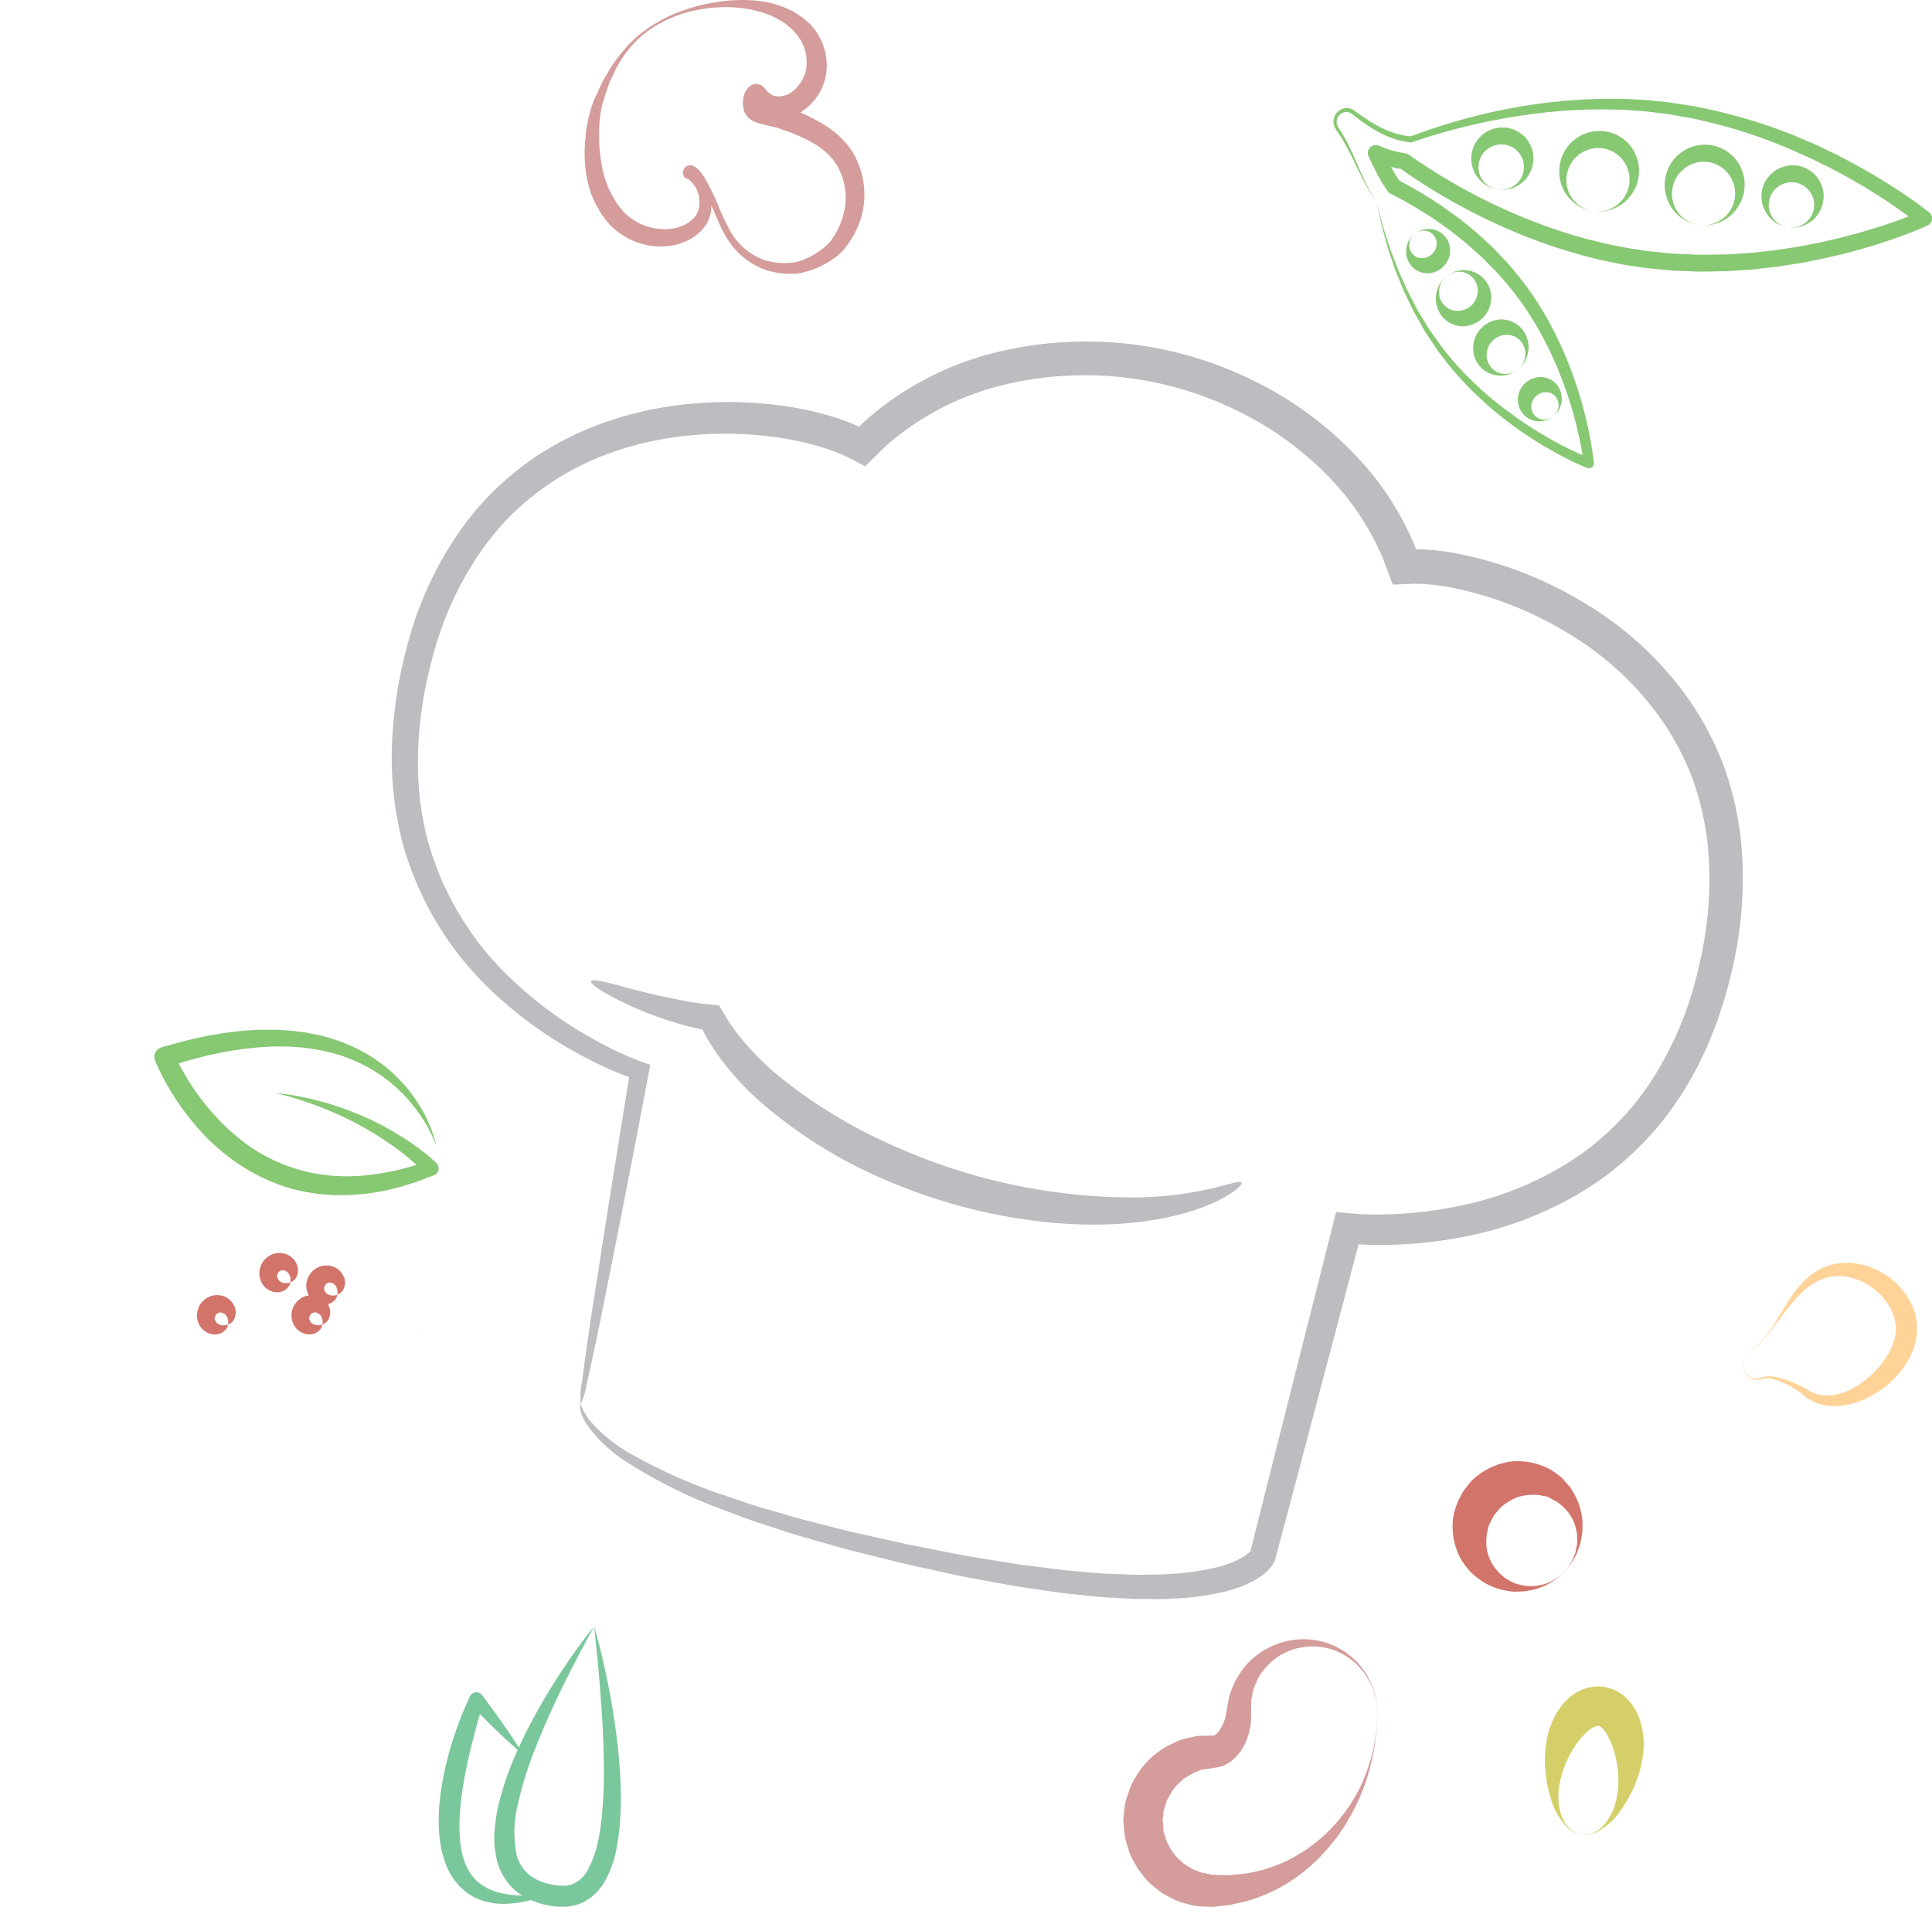 <svg xmlns="http://www.w3.org/2000/svg" width="252.318" height="249.079" viewBox="0 0 252.318 249.079">
  <g id="ricette-pro-dx" transform="translate(1023.914 2551.304)">
    <path id="Path_602" data-name="Path 602" d="M-849.787-2347.007l-.461-.127a3.015,3.015,0,0,1-1.114-.733,4.617,4.617,0,0,1-1.042-1.768,7.4,7.4,0,0,1-.359-2.616,10.4,10.4,0,0,1,.559-3,12.754,12.754,0,0,1,1.4-3,10.044,10.044,0,0,1,1.959-2.346,3.711,3.711,0,0,1,.919-.574.47.47,0,0,0,.161-.046.207.207,0,0,0,.111-.021.16.16,0,0,1-.156,0l.493.042-.223-.026v0h0l0,0,.011,0a.075.075,0,0,0,.027-.008.069.069,0,0,0,.067.02c.052.04.133.076.241.148a3.823,3.823,0,0,1,.7.838,10.054,10.054,0,0,1,1.142,2.852c.133.536.237,1.087.312,1.6.039.27.044.6.069.89.025.218.017.53.027.79a10.6,10.6,0,0,1-.408,3.053,7.341,7.341,0,0,1-1.153,2.371,4.56,4.56,0,0,1-1.535,1.347,3.009,3.009,0,0,1-1.284.342l-.476-.025m0,0s.166.014.475.044a3.579,3.579,0,0,0,1.322-.281,8.742,8.742,0,0,0,3.625-3.322,17.033,17.033,0,0,0,1.641-3.051c.112-.3.229-.561.339-.926.092-.292.194-.552.281-.881a14.475,14.475,0,0,0,.4-2.084,10.2,10.2,0,0,0-.466-4.648,7.127,7.127,0,0,0-1.465-2.46c-.2-.194-.394-.386-.6-.572-.238-.174-.485-.338-.734-.5-.274-.14-.557-.271-.843-.39l-.456-.132-.231-.058-.116-.029-.058-.013-.029-.006c-.109-.016.2.021-.255-.034l-.5-.03a7.949,7.949,0,0,0-1.147.1c-.286.071-.571.15-.851.239-.257.1-.505.227-.75.349a7.071,7.071,0,0,0-2.156,1.871,10.106,10.106,0,0,0-1.884,4.267,14.767,14.767,0,0,0-.224,4,16.654,16.654,0,0,0,.621,3.446,8.891,8.891,0,0,0,2.423,4.306,3.582,3.582,0,0,0,1.169.684Z" transform="translate(32.381 35.349)" fill="#d5cf69"/>
    <path id="Path_603" data-name="Path 603" d="M-1023.914-2509.022l0,.006c.016-.019.01-.017,0-.006" transform="translate(0 8.081)" fill="#d17469"/>
    <path id="Path_604" data-name="Path 604" d="M-810.067-2404.479a7,7,0,0,1-.033.924,8.476,8.476,0,0,1-1.072,3.34,11.494,11.494,0,0,1-2.03,2.655,12.746,12.746,0,0,1-2.615,1.976,11.019,11.019,0,0,1-3.04,1.228,7.915,7.915,0,0,1-3.311.125,5.8,5.8,0,0,1-2.909-1.463,15.642,15.642,0,0,0-2.343-1.42,7.669,7.669,0,0,0-1.288-.487,4.009,4.009,0,0,0-.668-.127,2.523,2.523,0,0,0-.665.006l-.69.17c-.123.012-.247.016-.369.021-.121-.015-.243-.034-.362-.059a1.771,1.771,0,0,1-.637-.342,1.825,1.825,0,0,1-.45-.552,2.062,2.062,0,0,1-.237-.666,2.112,2.112,0,0,1-.012-.7c.019-.116.061-.228.089-.339l.157-.316c.074-.092.143-.187.219-.275l.266-.229-.262.233c-.075.089-.143.185-.214.277l-.151.314c-.027.113-.067.224-.083.339a2.049,2.049,0,0,0,.021.693,1.94,1.94,0,0,0,.258.642,1.806,1.806,0,0,0,.455.514,1.665,1.665,0,0,0,.61.293c.112.015.225.025.336.032l.334-.043.662-.215a3.054,3.054,0,0,1,.74-.067,4.305,4.305,0,0,1,.725.067,10.206,10.206,0,0,1,1.4.368,16.244,16.244,0,0,1,2.641,1.178l.038.029a4.609,4.609,0,0,0,2.542.846,6.372,6.372,0,0,0,2.637-.51,10.313,10.313,0,0,0,2.373-1.358,13.4,13.4,0,0,0,1.98-1.879,10.752,10.752,0,0,0,1.464-2.2,6.644,6.644,0,0,0,.7-2.352c.031-.2,0-.384.02-.575l-.023-.281-.011-.141v-.006l-.019-.092c-.05-.235-.093-.516-.15-.712a5.225,5.225,0,0,1-.163-.5,7.343,7.343,0,0,0-1.3-2.135,8.186,8.186,0,0,0-4.43-2.687,6.154,6.154,0,0,0-2.626-.025c-.236.064-.507.114-.714.193l-.6.24a8,8,0,0,0-1.205.718,12.043,12.043,0,0,0-2.12,2c-.658.745-1.253,1.549-1.852,2.351s-1.188,1.618-1.837,2.384a12.8,12.8,0,0,1-2.168,2.074,15.923,15.923,0,0,0,3.8-4.6c.523-.854,1.046-1.71,1.6-2.557a14.092,14.092,0,0,1,1.949-2.4,8.945,8.945,0,0,1,1.241-1.02l.744-.43c.248-.133.468-.206.7-.312a7.793,7.793,0,0,1,3.332-.488,9.689,9.689,0,0,1,6.057,2.8,9.079,9.079,0,0,1,1.971,2.88c.113.3.218.612.314.921.08.285.112.5.17.755l.019.092.011.047.021.132.024.235Z" transform="translate(36.527 26.469)" fill="#ffd398"/>
    <path id="Path_605" data-name="Path 605" d="M-775.435-2523.9l-.008,0c-1.434.64-2.831,1.174-4.269,1.681-.714.257-1.437.481-2.155.724l-2.175.656-2.193.585c-.731.19-1.471.348-2.207.523s-1.479.312-2.221.46-1.483.3-2.232.4l-2.242.345-2.255.255c-.75.1-1.505.143-2.261.192s-1.509.115-2.266.137c-1.513.008-3.027.1-4.539,0l-2.27-.086-3.395-.329c-.431-.038-.753-.107-1.135-.159-.737-.118-1.465-.21-2.212-.356l-2.246-.458c-.742-.168-1.47-.362-2.206-.542s-1.457-.407-2.183-.613-1.447-.436-2.162-.683-1.434-.477-2.138-.752-1.42-.517-2.112-.817a77.335,77.335,0,0,1-8.175-3.888q-1.987-1.085-3.909-2.287c-1.214-.761-2.41-1.551-3.578-2.39l-.767-.139-.523-.137.546.992.513.8c.778.411,1.558.819,2.311,1.275.849.474,1.663,1.01,2.481,1.535s1.6,1.117,2.4,1.672,1.531,1.208,2.3,1.81,1.457,1.3,2.187,1.95a13.428,13.428,0,0,1,1.043,1.028l1.011,1.066a29.057,29.057,0,0,1,1.906,2.239c.312.394.606.74.934,1.168l.822,1.186c.561.762,1.059,1.652,1.581,2.487.5.855.955,1.716,1.4,2.59.42.887.862,1.762,1.228,2.671.4.9.736,1.815,1.079,2.733.319.926.65,1.848.916,2.791.288.937.535,1.884.772,2.835s.436,1.911.61,2.877.325,1.926.431,2.936v.014a.664.664,0,0,1-.045.317.649.649,0,0,1-.846.362c-.922-.378-1.781-.782-2.643-1.224s-1.7-.9-2.535-1.382-1.65-.989-2.449-1.525c-.812-.517-1.587-1.09-2.368-1.649-.762-.588-1.53-1.17-2.256-1.8-.747-.608-1.444-1.275-2.151-1.928s-1.365-1.362-2.026-2.063c-.625-.736-1.3-1.425-1.875-2.2l-.89-1.141c-.307-.409-.544-.8-.82-1.2-.521-.805-1.1-1.562-1.547-2.43l-.712-1.265a14.428,14.428,0,0,1-.678-1.282c-.4-.877-.85-1.731-1.219-2.623-.35-.9-.742-1.78-1.058-2.691-.293-.919-.643-1.817-.89-2.751-.264-.927-.535-1.851-.742-2.793-.237-.934-.411-1.882-.6-2.827.225.936.436,1.875.71,2.8.243.93.55,1.84.849,2.752.281.918.665,1.8.992,2.7s.755,1.758,1.129,2.638c.389.872.858,1.7,1.282,2.558a14.019,14.019,0,0,0,.7,1.239l.732,1.218c.456.826,1.067,1.578,1.608,2.364.279.379.554.8.835,1.146l.906,1.093c.582.746,1.269,1.4,1.9,2.1.668.666,1.345,1.327,2.044,1.959s1.413,1.25,2.163,1.822c.728.6,1.5,1.142,2.257,1.7.775.534,1.542,1.082,2.347,1.571.79.51,1.6.982,2.422,1.446s1.652.9,2.5,1.3c.492.241.993.468,1.5.686-.088-.556-.186-1.114-.3-1.664-.187-.935-.406-1.863-.644-2.786s-.5-1.838-.8-2.743c-.275-.911-.615-1.8-.939-2.694-.349-.884-.693-1.769-1.095-2.629-.368-.874-.812-1.71-1.233-2.559-.445-.831-.908-1.662-1.391-2.462-.513-.785-.964-1.576-1.556-2.352l-.843-1.168-.885-1.062a27.264,27.264,0,0,0-1.861-2.108l-.986-1a13.006,13.006,0,0,0-1.009-.978c-.709-.613-1.383-1.269-2.118-1.852s-1.46-1.178-2.226-1.719-1.521-1.1-2.323-1.588-1.582-1.008-2.4-1.458c-.808-.477-1.644-.9-2.474-1.328l-.047-.025a.864.864,0,0,1-.322-.292l-.724-1.108-.641-1.137-.578-1.15-.538-1.146a1.06,1.06,0,0,1-.025-.836,1.028,1.028,0,0,1,1.334-.583l.046.02.837.338.854.279.868.217.88.154.035.006a1.041,1.041,0,0,1,.422.176c1.2.844,2.43,1.648,3.677,2.428s2.522,1.514,3.813,2.214a75.315,75.315,0,0,0,7.964,3.757c.674.289,1.369.526,2.055.787s1.379.493,2.075.722,1.391.461,2.1.655,1.4.427,2.115.587,1.421.357,2.131.516l2.127.428c.715.137,1.466.232,2.2.354.355.049.762.132,1.073.155l1.091.109,2.181.219,2.192.089c1.461.1,2.928.013,4.393.011.733-.02,1.464-.085,2.2-.127s1.465-.086,2.194-.179l2.19-.241,2.18-.328c.729-.1,1.451-.245,2.174-.384s1.447-.266,2.163-.442,1.438-.318,2.152-.5l2.137-.564,2.121-.622c.7-.229,1.407-.441,2.1-.684.825-.281,1.65-.587,2.463-.9-.686-.511-1.385-1.014-2.094-1.5-.6-.417-1.216-.8-1.825-1.208l-1.862-1.152c-1.258-.74-2.525-1.465-3.821-2.138-.64-.354-1.3-.669-1.954-.988s-1.305-.654-1.977-.937l-2-.892a66.606,66.606,0,0,0-10.354-3.451l-2.114-.494c-.712-.152-1.451-.257-2.175-.387l-1.091-.187-.523-.089-.543-.063-2.173-.249-2.183-.152c-.728-.051-1.459-.05-2.189-.077s-1.461-.009-2.192,0l-1.1.013-1.1.053c-.731.035-1.463.067-2.193.139s-1.46.109-2.188.206a79.96,79.96,0,0,0-8.686,1.463c-1.438.311-2.862.682-4.282,1.077s-2.827.837-4.219,1.323l-.037.013a.247.247,0,0,1-.123.009,10.868,10.868,0,0,1-1.5-.268c-.242-.068-.488-.123-.728-.2l-.7-.268a14.157,14.157,0,0,1-1.35-.645c-.43-.248-.864-.491-1.27-.772-.419-.263-.813-.56-1.214-.847l-.585-.443a6.4,6.4,0,0,0-.558-.4,1.106,1.106,0,0,0-1.139.049,1.359,1.359,0,0,0-.64,1.031,1.265,1.265,0,0,0,.1.6c.057.1.126.231.174.3l.2.314a14.411,14.411,0,0,1,.753,1.281q.357.65.659,1.326c.213.446.41.9.606,1.349l.591,1.349c.192.453.41.892.613,1.338s.449.87.672,1.308c.243.424.512.833.767,1.253l.1.115-.1-.111h0c-.271-.408-.556-.808-.817-1.225-.241-.428-.5-.846-.727-1.282s-.459-.872-.667-1.316l-.644-1.326c-.212-.442-.426-.883-.655-1.316s-.453-.865-.7-1.284a13.829,13.829,0,0,0-.774-1.231l-.2-.3c-.089-.131-.133-.218-.2-.327a1.7,1.7,0,0,1-.175-.84,1.828,1.828,0,0,1,.821-1.416,1.61,1.61,0,0,1,1.638-.114,6.118,6.118,0,0,1,.641.43l.594.424c.4.268.793.546,1.207.79.4.261.828.482,1.248.708a13.7,13.7,0,0,0,1.3.574l.667.231c.225.068.456.111.682.169a8.757,8.757,0,0,0,1.305.2c1.366-.52,2.748-.992,4.142-1.435,1.423-.44,2.855-.86,4.3-1.22a73.94,73.94,0,0,1,8.784-1.667c.737-.111,1.482-.17,2.223-.25s1.484-.132,2.23-.181l1.116-.075,1.118-.034c.747-.021,1.493-.057,2.239-.039s1.494,0,2.239.037l2.238.117,2.232.213.557.053.571.086,1.095.168c.73.118,1.457.206,2.192.348l2.207.471a68.313,68.313,0,0,1,10.692,3.344l2.062.88c.692.285,1.359.623,2.035.941s1.353.638,2.011.994c1.333.676,2.637,1.407,3.935,2.153l1.92,1.163c.629.409,1.266.8,1.887,1.222,1.252.837,2.459,1.692,3.676,2.659a1.018,1.018,0,0,1,.3.393A1.03,1.03,0,0,1-775.435-2523.9Zm-21.39-2.374a5.527,5.527,0,0,0,.388.793c.169.22.326.43.487.611.186.162.35.323.516.456l.5.318c.16.085.322.136.459.2a2.879,2.879,0,0,0,.665.189l.239.053-.238-.06c-.076-.021-.173-.044-.285-.073a1.111,1.111,0,0,1-.367-.146c-.13-.073-.281-.138-.429-.236l-.436-.373c-.141-.148-.26-.334-.4-.511a6.547,6.547,0,0,1-.3-.639,4.1,4.1,0,0,1-.126-.731,3.133,3.133,0,0,1,.068-.771,2.91,2.91,0,0,1,.685-1.375,3.481,3.481,0,0,1,1.216-.824,3.4,3.4,0,0,1,.635-.14.7.7,0,0,0,.13-.028c.026-.021.155,0,.226,0l.255.01.127.006h.039a3.484,3.484,0,0,1,1.28.5,3.418,3.418,0,0,1,.962,1.108c.059.107.083.2.136.31l.075.162a1.347,1.347,0,0,1,.037.225c.02.157.039.313.06.466l0,.029v.014l0,.007,0-.032v.03l0,.1-.011.194a3,3,0,0,1-.454,1.442,6.458,6.458,0,0,1-.454.541c-.177.136-.343.286-.517.392-.184.088-.356.176-.521.249-.167.055-.33.08-.474.117a1.135,1.135,0,0,1-.394.048c-.116,0-.214,0-.294,0l-.244,0,.244.01a2.84,2.84,0,0,0,.691-.013c.148-.022.317-.032.5-.073l.568-.18c.194-.085.394-.2.617-.307.2-.135.409-.3.631-.467a4.307,4.307,0,0,0,1.045-1.518l.093-.243.048-.125.023-.062c0-.027,0,.051.008-.064v-.007l0-.014,0-.029c.031-.151.061-.3.091-.46a1.446,1.446,0,0,0,.039-.244l0-.308a4.134,4.134,0,0,0-.044-.634,4.279,4.279,0,0,0-1.122-2.213,4.358,4.358,0,0,0-2.349-1.165l-.144-.009-.031,0h-.064l-.383,0a1.473,1.473,0,0,0-.284.01c-.125.015-.249.039-.373.062a4.122,4.122,0,0,0-1.3.465,4.3,4.3,0,0,0-1.668,1.851,4.138,4.138,0,0,0-.322,2.18A4.243,4.243,0,0,0-796.825-2526.275Zm-12.148-.173a5.246,5.246,0,0,0,2.55,2.15,4.609,4.609,0,0,0,.886.259l.323.055-.322-.062a2.479,2.479,0,0,1-.379-.1,2.694,2.694,0,0,1-.494-.188,3.943,3.943,0,0,1-1.165-.806,4.048,4.048,0,0,1-.97-1.523,4.548,4.548,0,0,1-.225-.989,4.157,4.157,0,0,1,.031-1.035,4.182,4.182,0,0,1,.868-1.989,4.286,4.286,0,0,1,1.7-1.267,4.662,4.662,0,0,1,1.011-.267c.175-.011.354-.037.49-.031a1.451,1.451,0,0,1,.267.007l.169.015.086.007.042,0h0a4.5,4.5,0,0,1,.992.261,4.672,4.672,0,0,1,.909.516,4.188,4.188,0,0,1,1.314,1.662,4.389,4.389,0,0,1,.3,1.023,3.338,3.338,0,0,1,.047.58,5.112,5.112,0,0,1-.023.521,4.161,4.161,0,0,1-.727,1.927,4.065,4.065,0,0,1-1.338,1.224,4.017,4.017,0,0,1-1.338.48,2.661,2.661,0,0,1-.526.055,2.463,2.463,0,0,1-.392,0l-.326-.021.325.03a4.606,4.606,0,0,0,.924-.024,5.258,5.258,0,0,0,3.025-1.426,5.552,5.552,0,0,0,1.312-2.009,5.829,5.829,0,0,0,.193-.667,4.484,4.484,0,0,0,.107-.652,5.131,5.131,0,0,0-.062-1.491,5.786,5.786,0,0,0-.509-1.469,5.451,5.451,0,0,0-.961-1.3,5.446,5.446,0,0,0-1.354-.957,5.659,5.659,0,0,0-1.607-.485l-.4-.03a3.814,3.814,0,0,0-.415,0,4.789,4.789,0,0,0-.868.09,5.414,5.414,0,0,0-1.56.576,5.5,5.5,0,0,0-1.273,1.005,5.792,5.792,0,0,0-.876,1.29,5.352,5.352,0,0,0-.507,2.757A5.447,5.447,0,0,0-808.973-2526.448Zm-13.789-1.791a5.241,5.241,0,0,0,2.55,2.149,4.811,4.811,0,0,0,.887.26l.322.053-.32-.062a2.572,2.572,0,0,1-.379-.1,2.9,2.9,0,0,1-.5-.188,4.021,4.021,0,0,1-1.165-.808,4.024,4.024,0,0,1-.968-1.524,4.506,4.506,0,0,1-.225-.989,4.09,4.09,0,0,1,.03-1.034,4.185,4.185,0,0,1,.868-1.989,4.284,4.284,0,0,1,1.7-1.268,4.668,4.668,0,0,1,1.011-.268,4.446,4.446,0,0,1,1.051,0l.006,0,.015,0,.032.006.065.011.128.021a1.432,1.432,0,0,1,.254.059c.17.04.33.106.5.161a4.66,4.66,0,0,1,.908.516,4.173,4.173,0,0,1,1.314,1.66,4.4,4.4,0,0,1,.3,1.023,3.233,3.233,0,0,1,.045.581,4.812,4.812,0,0,1-.023.52,4.184,4.184,0,0,1-.725,1.928,4.09,4.09,0,0,1-1.338,1.223,4.034,4.034,0,0,1-1.338.481,2.918,2.918,0,0,1-.528.055,2.647,2.647,0,0,1-.392,0l-.326-.021.326.03a4.606,4.606,0,0,0,.924-.024,5.283,5.283,0,0,0,3.024-1.427,5.56,5.56,0,0,0,1.312-2.01,5.557,5.557,0,0,0,.193-.667,4.185,4.185,0,0,0,.107-.653,5.089,5.089,0,0,0-.063-1.491,5.686,5.686,0,0,0-.507-1.469,5.466,5.466,0,0,0-.962-1.3,5.406,5.406,0,0,0-1.354-.955,4.884,4.884,0,0,0-.785-.3,3.245,3.245,0,0,0-.407-.1l-.206-.04-.1-.02-.052-.009-.025,0-.013,0-.069-.008a5.832,5.832,0,0,0-1.622.062,5.415,5.415,0,0,0-1.56.576,5.49,5.49,0,0,0-1.272,1.005,5.8,5.8,0,0,0-.877,1.292,5.343,5.343,0,0,0-.506,2.755A5.447,5.447,0,0,0-822.762-2528.238Zm-12.206-3.91a4.134,4.134,0,0,1,.319-2.179,4.319,4.319,0,0,1,1.668-1.851,4.069,4.069,0,0,1,1.3-.463c.124-.024.249-.048.373-.062a1.443,1.443,0,0,1,.285-.01l.255,0h.224l.142.011a4.361,4.361,0,0,1,2.35,1.163,4.284,4.284,0,0,1,1.122,2.213,4.5,4.5,0,0,1,.044.634l0,.308a1.576,1.576,0,0,1-.039.244c-.031.155-.061.308-.091.461l-.006.029v.013l0,.008c-.01.112,0,.036-.007.062l-.024.063-.046.125-.094.243a4.285,4.285,0,0,1-1.045,1.518c-.223.168-.428.331-.63.466-.223.108-.423.223-.618.307l-.567.18c-.179.041-.348.05-.5.074a2.85,2.85,0,0,1-.691.012l-.245-.01s.086,0,.245,0l.294,0a1.125,1.125,0,0,0,.393-.048c.145-.036.307-.061.475-.117.164-.072.337-.161.519-.249a6.366,6.366,0,0,0,.517-.391,6.445,6.445,0,0,0,.456-.541,3,3,0,0,0,.453-1.441l.01-.2,0-.1,0-.048c0,.022,0-.059,0,.048v-.007l0-.014,0-.029c-.019-.154-.039-.309-.058-.464a1.341,1.341,0,0,0-.037-.227l-.075-.161c-.054-.107-.076-.2-.136-.311a3.421,3.421,0,0,0-.961-1.107,3.493,3.493,0,0,0-1.282-.5l-.039,0-.128,0-.255-.011c-.071,0-.2-.02-.225,0a.768.768,0,0,1-.13.027,3.365,3.365,0,0,0-.634.139,3.5,3.5,0,0,0-1.216.823,2.946,2.946,0,0,0-.685,1.377,3.132,3.132,0,0,0-.068.771,3.964,3.964,0,0,0,.125.73,6.183,6.183,0,0,0,.3.638c.136.178.254.363.394.512l.437.373c.148.1.3.162.429.234a1.1,1.1,0,0,0,.367.146l.285.073.237.059s-.082-.019-.238-.052a2.848,2.848,0,0,1-.666-.189c-.137-.06-.3-.112-.457-.2s-.323-.2-.5-.318c-.166-.134-.33-.293-.517-.455-.158-.183-.317-.392-.486-.612a5.452,5.452,0,0,1-.387-.795A4.128,4.128,0,0,1-834.968-2532.148Zm4.369-2.321h0C-830.57-2534.467-830.588-2534.468-830.6-2534.469Zm-12.68,15.085.033.088.017.044c.018.021-.034-.04.039.049l0,0,0,.009.01.017c.05.089.1.181.15.272a.986.986,0,0,0,.087.143l.151.167a2.869,2.869,0,0,0,.338.323,2.929,2.929,0,0,0,1.693.6,3.127,3.127,0,0,0,1.841-.621l.1-.088.016-.016.03-.029.06-.06.12-.121a1.427,1.427,0,0,0,.136-.146c.061-.077.116-.158.172-.239a2.954,2.954,0,0,0,.438-.948,3.031,3.031,0,0,0-.133-1.822,2.807,2.807,0,0,0-.99-1.21,3.377,3.377,0,0,0-.6-.315,3.707,3.707,0,0,0-.586-.16c-.189-.013-.367-.023-.529-.024-.167.02-.319.032-.458.053-.141.037-.267.079-.383.106s-.213.094-.305.133a2.093,2.093,0,0,0-.4.233l-.135.089.139-.083a1.514,1.514,0,0,1,.407-.2c.094-.025.2-.064.31-.086s.244-.012.374-.019a3.284,3.284,0,0,1,.412.072,3.168,3.168,0,0,1,.412.182,2.141,2.141,0,0,1,.354.3,2.347,2.347,0,0,1,.264.4,1.654,1.654,0,0,1,.172.908,2.229,2.229,0,0,1-.261.776c-.083.1-.148.225-.191.243a.09.09,0,0,0-.024.042c.012.007-.069.068-.1.1l-.125.114-.054.049a2.748,2.748,0,0,1-.623.329,2.126,2.126,0,0,1-.809.055l-.179-.028-.1-.013a.709.709,0,0,1-.129-.076l-.259-.169-.017-.011-.008,0,0,0,.034.041-.022-.019-.044-.04-.089-.078a1.712,1.712,0,0,1-.511-.8,3.2,3.2,0,0,1-.064-.453,3.337,3.337,0,0,1,.039-.423c.04-.126.075-.251.115-.363s.113-.194.162-.281a1.543,1.543,0,0,1,.3-.348l.116-.116s-.043.038-.12.11a2.106,2.106,0,0,0-.323.329c-.061.08-.138.163-.206.266s-.127.222-.2.349-.107.279-.17.436c-.04.161-.074.335-.112.525a3.046,3.046,0,0,0,.142,1.277Zm5.086,2.052.186-.112a2.092,2.092,0,0,1,.541-.275c.126-.036.261-.09.413-.123s.324-.025.5-.039a5.24,5.24,0,0,1,.557.074,5.173,5.173,0,0,1,.568.217,3.343,3.343,0,0,1,.511.379,2.781,2.781,0,0,1,.407.524,2.452,2.452,0,0,1,.365,1.26,3.1,3.1,0,0,1-.281,1.209,2.979,2.979,0,0,1-.3.442.463.463,0,0,0-.055.087c0,.025-.1.1-.138.141l-.167.154-.083.076-.015.013a3.2,3.2,0,0,1-1.032.486,2.917,2.917,0,0,1-1.225-.037c-.1-.024-.169-.061-.266-.086l-.142-.043a1.237,1.237,0,0,1-.164-.112c-.109-.083-.219-.164-.328-.243l-.02-.016-.01-.007-.006,0c.071.084.018.021.032.039l-.027-.03-.056-.06-.114-.12a2.485,2.485,0,0,1-.621-1.145,5.3,5.3,0,0,1-.057-.616,5.343,5.343,0,0,1,.075-.565c.06-.169.11-.333.168-.481s.156-.259.223-.373a2.151,2.151,0,0,1,.4-.461l.155-.153-.16.146a2.675,2.675,0,0,0-.425.443c-.079.106-.18.218-.268.355-.072.146-.16.3-.25.468-.071.175-.13.372-.206.579-.047.212-.08.443-.119.689a3.843,3.843,0,0,0,.25,1.623l.089.215.045.108.024.055c.018.022-.033-.038.039.05l0,.006.007.011.014.021.219.347a1.265,1.265,0,0,0,.121.178l.193.2a3.808,3.808,0,0,0,.425.38,3.722,3.722,0,0,0,2.108.7,3.956,3.956,0,0,0,2.255-.78l.106-.093.02-.021.04-.04.081-.08.161-.16a1.451,1.451,0,0,0,.174-.186c.071-.091.138-.189.2-.285a3.751,3.751,0,0,0,.544-1.148,3.884,3.884,0,0,0-.112-2.254,3.578,3.578,0,0,0-1.184-1.562,3.682,3.682,0,0,0-.74-.435,4.835,4.835,0,0,0-.742-.237c-.244-.025-.473-.051-.686-.06-.218.02-.418.027-.6.051l-.509.126c-.152.05-.285.12-.406.17a2.568,2.568,0,0,0-.531.3Zm10.536,13.757-.054.033-.026.017-.014.01-.006,0c-.039.034.08-.071-.09.078l-.242.239a1.284,1.284,0,0,0-.136.147c-.061.076-.116.158-.17.238a2.924,2.924,0,0,0-.438.949,3.038,3.038,0,0,0,.135,1.822,2.818,2.818,0,0,0,.989,1.21,3.411,3.411,0,0,0,.6.314,3.638,3.638,0,0,0,.585.159c.191.013.367.025.53.025.166-.021.318-.033.459-.055.139-.038.266-.078.382-.105s.213-.094.3-.134a2.174,2.174,0,0,0,.4-.232l.135-.089-.139.083a1.553,1.553,0,0,1-.406.2c-.1.025-.2.063-.311.086s-.243.013-.374.019a3.414,3.414,0,0,1-.412-.07,3.367,3.367,0,0,1-.412-.183,2.187,2.187,0,0,1-.355-.3,2.516,2.516,0,0,1-.265-.4,1.647,1.647,0,0,1-.17-.907,2.226,2.226,0,0,1,.26-.777c.085-.1.148-.225.192-.243-.027-.008.154-.171.3-.3l.026-.017.038-.022.071-.052a.694.694,0,0,1,.152-.088,2.861,2.861,0,0,1,.335-.149,2.11,2.11,0,0,1,.81-.056l.179.029.1.012a.67.67,0,0,1,.128.075c.088.058.174.115.26.169l.017.011.007,0,0,0c.01.01-.066-.08-.033-.041l.021.019.044.039.089.079a1.718,1.718,0,0,1,.512.8,3.544,3.544,0,0,1,.064.452,3.411,3.411,0,0,1-.041.423c-.041.126-.074.251-.116.362s-.112.2-.161.283a1.543,1.543,0,0,1-.3.348l-.116.116.12-.11a2.1,2.1,0,0,0,.323-.329c.061-.08.138-.163.206-.266s.127-.221.2-.349c.056-.131.106-.279.17-.436.041-.16.074-.337.111-.526a3.029,3.029,0,0,0-.143-1.277l-.062-.171-.035-.088-.017-.045c.031.037-.045-.055-.038-.047l0,0,0-.008-.01-.017c-.049-.09-.1-.181-.15-.274a.889.889,0,0,0-.087-.143l-.151-.167a2.67,2.67,0,0,0-.339-.322,2.91,2.91,0,0,0-1.691-.6,2.917,2.917,0,0,0-.959.161,1.736,1.736,0,0,0-.457.2l-.214.129Zm-5.4-7.451-.13.081-.064.042-.032.02-.017.011-.008.006c-.039.033.079-.07-.093.077l-.323.319a1.385,1.385,0,0,0-.174.188c-.072.09-.138.188-.2.283a3.741,3.741,0,0,0-.542,1.148,3.861,3.861,0,0,0,.113,2.254,3.6,3.6,0,0,0,1.183,1.564,3.855,3.855,0,0,0,.741.434,4.9,4.9,0,0,0,.742.236c.244.025.473.051.686.06.217-.02.418-.027.6-.051.181-.045.352-.087.509-.127s.285-.12.406-.169a2.627,2.627,0,0,0,.531-.305l.181-.118-.186.112a1.987,1.987,0,0,1-.541.274c-.125.036-.26.091-.412.124-.155.018-.324.025-.5.04a5.178,5.178,0,0,1-.558-.074,5.175,5.175,0,0,1-.568-.215,3.324,3.324,0,0,1-.511-.38,2.7,2.7,0,0,1-.409-.523,2.449,2.449,0,0,1-.365-1.26,3.132,3.132,0,0,1,.281-1.21,2.989,2.989,0,0,1,.3-.442c0-.067.257-.287.454-.469h0l.015-.011.031-.018.061-.039.12-.082a1.087,1.087,0,0,1,.253-.136,3.286,3.286,0,0,1,.552-.2,2.936,2.936,0,0,1,1.227.037c.1.024.168.062.264.087l.142.043a1.041,1.041,0,0,1,.164.11l.328.243.02.016.011.007,0,0c.01.01-.064-.079-.032-.039l.029.03.056.06.114.12a2.486,2.486,0,0,1,.621,1.144,5.324,5.324,0,0,1,.057.616,5.327,5.327,0,0,1-.074.566c-.06.169-.111.333-.168.482s-.156.257-.223.372a2.124,2.124,0,0,1-.4.461l-.155.154.16-.148a2.678,2.678,0,0,0,.427-.442c.079-.107.18-.219.267-.356.072-.146.161-.3.251-.468.07-.175.13-.372.2-.579.046-.212.081-.443.119-.69a3.821,3.821,0,0,0-.251-1.621l-.089-.214-.045-.11-.024-.055c.031.036-.045-.057-.039-.049l0-.005-.007-.011-.013-.021-.219-.346a1.3,1.3,0,0,0-.123-.18l-.193-.2a3.492,3.492,0,0,0-.425-.38,3.729,3.729,0,0,0-2.108-.7,3.713,3.713,0,0,0-1.176.212,2.1,2.1,0,0,0-.559.244Zm-137.106,109.562c-.4-.383-.755-.7-1.144-1.019s-.778-.613-1.17-.912c-.8-.579-1.607-1.137-2.443-1.644-.417-.256-.831-.516-1.261-.748s-.846-.489-1.285-.7-.868-.443-1.308-.651l-1.334-.588c-.441-.205-.9-.358-1.352-.541s-.9-.355-1.365-.5l-1.379-.451c-.463-.137-.934-.251-1.4-.379-.927-.267-1.877-.441-2.818-.631-.468-.1-.949-.149-1.424-.221l-1.422-.2,1.387.374c.46.131.926.233,1.377.4l1.359.441c.456.135.9.314,1.342.481s.89.331,1.328.512l1.306.566c.437.177.86.392,1.285.6s.855.4,1.266.637l1.24.68,1.214.725c.408.231.792.5,1.189.756s.778.526,1.16.8c.767.538,1.5,1.121,2.217,1.718.28.242.559.488.831.737-.3.1-.607.2-.914.289-.829.194-1.644.448-2.479.593s-1.662.322-2.5.4c-.418.045-.835.113-1.253.141l-1.255.059a11.662,11.662,0,0,1-1.253,0c-.417-.021-.835,0-1.248-.052l-1.24-.129c-.413-.042-.818-.14-1.227-.206l-.611-.111-.6-.157c-.4-.113-.806-.187-1.195-.33l-1.178-.388-1.147-.471a21.519,21.519,0,0,1-2.209-1.13,12.032,12.032,0,0,1-1.057-.656c-.348-.227-.7-.455-1.023-.713a27.368,27.368,0,0,1-3.722-3.35c-.572-.614-1.123-1.252-1.641-1.917s-1.015-1.349-1.484-2.051-.911-1.424-1.316-2.164c-.163-.3-.321-.6-.476-.908l1-.307c.82-.236,1.647-.434,2.471-.654.827-.2,1.662-.354,2.492-.535.835-.154,1.675-.266,2.512-.4.842-.067,1.682-.2,2.525-.241s1.687-.1,2.528-.068c.846-.013,1.682.063,2.522.128.421.028.831.112,1.25.163s.831.124,1.24.216a24.726,24.726,0,0,1,2.445.606l1.189.42c.393.148.773.329,1.161.492a20.284,20.284,0,0,1,4.3,2.67c.331.27.642.561.964.841.3.3.616.595.9.913a20.155,20.155,0,0,1,1.651,1.981,19.076,19.076,0,0,1,2.492,4.568,17.6,17.6,0,0,0-1.977-4.9,20.913,20.913,0,0,0-1.495-2.221c-.272-.357-.574-.687-.862-1.034-.311-.323-.613-.658-.938-.97a19.69,19.69,0,0,0-4.359-3.207c-.405-.2-.8-.427-1.216-.614l-1.251-.539a26.548,26.548,0,0,0-2.591-.831,11.415,11.415,0,0,0-1.325-.305c-.444-.078-.889-.188-1.336-.241-.9-.114-1.794-.238-2.7-.27-.9-.078-1.8-.056-2.7-.057s-1.793.087-2.69.143c-.887.114-1.779.207-2.663.343-.877.163-1.762.3-2.632.485-.867.2-1.74.386-2.6.609l-2.568.719a1.285,1.285,0,0,0-.886,1.593,1.027,1.027,0,0,0,.045.135l.011.026a25.934,25.934,0,0,0,1.216,2.537c.435.81.91,1.6,1.407,2.366s1.027,1.522,1.593,2.245,1.154,1.434,1.776,2.114a25.986,25.986,0,0,0,1.972,1.944,26.686,26.686,0,0,0,2.167,1.741c.368.282.76.534,1.151.785s.781.5,1.192.724a24.583,24.583,0,0,0,2.5,1.247l1.3.517,1.33.425c.439.158.9.224,1.353.339l.68.155.688.106c.459.062.915.155,1.377.189l1.382.1c.461.041.922.011,1.383.019a13.306,13.306,0,0,0,1.376-.042l1.371-.1c.456-.044.9-.129,1.357-.191a26.5,26.5,0,0,0,2.671-.549c.884-.2,1.735-.509,2.6-.758.85-.3,1.687-.627,2.529-.94l.03-.011a.961.961,0,0,0,.562-1.24A.979.979,0,0,0-970.158-2401.464Z" transform="translate(3.235 2.067)" fill="#87c873"/>
    <path id="Path_606" data-name="Path 606" d="M-821.361-2378.8c-.011.579-.011,1.121-.052,1.624-.107.5-.18.971-.287,1.4-.154.42-.312.8-.432,1.156-.159.343-.357.634-.507.9a6.088,6.088,0,0,1-.846,1.148l-.324.389.311-.4a4.846,4.846,0,0,0,.786-1.185c.119-.284.281-.581.4-.926.087-.36.153-.754.236-1.162a12.4,12.4,0,0,0-.008-1.328,11.95,11.95,0,0,0-.332-1.4,5.888,5.888,0,0,0-1.817-2.454l-.307-.241-.15-.122-.075-.061c.039.036-.1-.09.086.079l-.013-.006-.026-.014-.051-.029c-.279-.151-.559-.3-.843-.461a2.512,2.512,0,0,0-.418-.207l-.347-.056c-.233-.031-.406-.1-.648-.124a7,7,0,0,0-2.88.287,7.446,7.446,0,0,0-2.262,1.439l-.032.039-.168.2-.338.4c-.086.118-.288.309-.276.367a1.166,1.166,0,0,1-.1.22,6.94,6.94,0,0,0-.547,1.117,7.1,7.1,0,0,0-.252,2.886,5.734,5.734,0,0,0,1.271,2.793,6.417,6.417,0,0,0,1.127,1.078,7.677,7.677,0,0,0,1.319.716,12.086,12.086,0,0,0,1.4.322,12.219,12.219,0,0,0,1.322,0c.406-.087.8-.159,1.154-.247.343-.121.64-.288.921-.411a4.784,4.784,0,0,0,1.172-.8l.4-.316-.383.33a6.194,6.194,0,0,1-1.139.864c-.269.152-.554.355-.892.517l-1.146.447c-.425.112-.891.191-1.39.3-.5.044-1.041.055-1.619.07a11.453,11.453,0,0,1-1.8-.319,8.907,8.907,0,0,1-1.864-.775,8.474,8.474,0,0,1-3.26-3.235,8.9,8.9,0,0,1-.993-5.147,8.543,8.543,0,0,1,.89-2.8c.123-.241.244-.484.381-.717a3.426,3.426,0,0,1,.344-.483l.323-.417.162-.209.081-.1.042-.052.214-.244a9.27,9.27,0,0,1,4.99-2.488,8.869,8.869,0,0,1,5.132.949,8.88,8.88,0,0,1,1.114.741l.513.395a3.18,3.18,0,0,1,.343.373l.625.731.039.045.019.022.01.011c.2.176.06.059.106.1l.073.119.143.238.276.465A8.877,8.877,0,0,1-821.361-2378.8Zm-151.4-24.483.083.014C-972.7-2403.3-972.732-2403.327-972.766-2403.287Zm-.2-.023a1.753,1.753,0,0,1,.18.02h-.007A1.021,1.021,0,0,0-972.963-2403.31Zm.2.024h0l-.018,0Zm-.2-.024a.677.677,0,0,0-.068-.007C-973.2-2403.31-973.092-2403.315-972.963-2403.31Zm.281.037.006.01h0l0-.009Zm-24.863-3.881c-.04-.073-.083-.146-.126-.221a2.383,2.383,0,0,0-1.084-.858,2.632,2.632,0,0,0-1.551-.1,2.549,2.549,0,0,0-.811.366c-.07.048-.141.1-.207.15a.652.652,0,0,0-.069.056l-.044.042-.088.081-.044.042-.023.02-.011.01-.1.107a2.847,2.847,0,0,0-.611,1.528,2.676,2.676,0,0,0,.36,1.517,3.015,3.015,0,0,0,.259.357c.048.057.094.112.143.163a.836.836,0,0,0,.1.073l.18.124.012.007,0,0c.129.123.038.036.069.063l.01.006.11.062.149.074a2.192,2.192,0,0,0,1.152.212,3.168,3.168,0,0,0,.481-.117,2.636,2.636,0,0,0,.379-.2,2.809,2.809,0,0,0,.276-.236,2.368,2.368,0,0,0,.191-.249.478.478,0,0,0,.1-.2c.018-.06.033-.111.046-.153l.033-.131-.131.03a1.322,1.322,0,0,1-.349.069,1.48,1.48,0,0,1-.2,0c-.081-.016-.157-.023-.233-.036s-.156-.051-.228-.076-.143-.08-.206-.115a.965.965,0,0,1-.282-.333l-.022-.045-.013-.019-.006-.009v0s-.008-.008,0,0h0l.062.059v0l-.007-.012-.118-.185a.408.408,0,0,1-.051-.088.2.2,0,0,1,.024-.022c.015-.016.024-.006.029-.025a1.481,1.481,0,0,1,.05-.292,1.775,1.775,0,0,1,.123-.2c.03-.031.06-.061.089-.09l.042-.043c.017-.018.029-.03.024-.019l0,.011a.358.358,0,0,0,.04-.033,1.265,1.265,0,0,1,.275-.1.672.672,0,0,1,.365.047l.089.056.042.026.008,0a.168.168,0,0,0,.056.01c.054,0,.1.082.173.123.048.056.1.119.149.185s.079.146.116.213.044.147.074.225a1.572,1.572,0,0,1,.033.215,1.635,1.635,0,0,1,0,.341c-.006.089-.008.137-.008.137a1.024,1.024,0,0,0,.121-.053,1.06,1.06,0,0,0,.329-.219,2.3,2.3,0,0,0,.2-.218,2.927,2.927,0,0,0,.186-.313,3.271,3.271,0,0,0,.128-.411,3.364,3.364,0,0,0,.032-.5,2.353,2.353,0,0,0-.123-.567A3.042,3.042,0,0,0-997.545-2407.154Zm-2.137,1.163,0-.01C-999.7-2405.988-999.708-2405.979-999.682-2405.991Zm-.258.9h0Zm10.469-5.453a3.008,3.008,0,0,0,.186-.314,2.946,2.946,0,0,0,.129-.411,3.085,3.085,0,0,0,.031-.5,2.307,2.307,0,0,0-.124-.565,2.882,2.882,0,0,0-.155-.324l-.126-.222a2.4,2.4,0,0,0-1.085-.857,2.648,2.648,0,0,0-1.547-.1,2.559,2.559,0,0,0-.81.363c-.071.048-.141.1-.207.148l-.049.038c-.076.073-.155.14-.231.213l-.1.111a2.86,2.86,0,0,0-.611,1.526,2.7,2.7,0,0,0,.36,1.515,3.3,3.3,0,0,0,.256.354c.046.056.092.112.141.162a.632.632,0,0,0,.1.075c.061.043.12.085.18.125l.011.008.006,0,.075.07,0,0,.037.021.074.041.148.073a2.2,2.2,0,0,0,1.151.209,3.055,3.055,0,0,0,.48-.116,3.057,3.057,0,0,0,.38-.2,2.972,2.972,0,0,0,.275-.237,2.567,2.567,0,0,0,.19-.25.485.485,0,0,0,.1-.2c.018-.061.032-.112.045-.152.022-.086.032-.132.032-.132l-.13.031a1.369,1.369,0,0,1-.348.07,1.9,1.9,0,0,1-.2,0c-.08-.015-.156-.023-.232-.036s-.156-.051-.228-.076-.143-.08-.206-.116a.973.973,0,0,1-.284-.332l-.023-.045-.012-.019-.007-.009h0c.143.137.038.037.07.067l0-.006-.007-.012c-.039-.061-.077-.123-.117-.185-.016-.029-.051-.072-.049-.087l.024-.024c.013-.017.021-.007.025-.029a1.233,1.233,0,0,1,.05-.293,2.075,2.075,0,0,1,.12-.2c.043-.044.086-.088.13-.13l.021-.021v0l0,.01a.452.452,0,0,0,.04-.034,1.379,1.379,0,0,1,.276-.1.755.755,0,0,1,.365.046l.089.056.041.026.008,0a.227.227,0,0,0,.057.011c.056,0,.1.082.173.123.049.057.1.118.151.183l.114.212c.025.072.045.146.074.223a1.6,1.6,0,0,1,.032.214,1.5,1.5,0,0,1,0,.339c-.007.089-.011.137-.011.137a.98.98,0,0,0,.123-.051,1.107,1.107,0,0,0,.331-.217A2.43,2.43,0,0,0-989.471-2410.545Zm-2.074-.947,0-.01C-991.56-2411.488-991.57-2411.479-991.545-2411.491Zm3.955,6.358h0C-987.581-2405.124-987.585-2405.129-987.591-2405.133Zm.263-.9,0-.011C-987.343-2406.025-987.354-2406.016-987.327-2406.029Zm4.227-4.709a2.438,2.438,0,0,1,.119.566,3.207,3.207,0,0,1-.035.5,2.9,2.9,0,0,1-.13.409,2.829,2.829,0,0,1-.185.313,2.642,2.642,0,0,1-.2.217,1.1,1.1,0,0,1-.328.22,1.1,1.1,0,0,1-.122.054l.007-.138a1.626,1.626,0,0,0,0-.341,1.8,1.8,0,0,0-.033-.214c-.03-.078-.049-.151-.075-.225s-.077-.145-.113-.214-.1-.129-.149-.186c-.069-.043-.119-.12-.174-.125a.189.189,0,0,1-.055-.008l-.008,0-.039-.023-.089-.057a.775.775,0,0,0-.363-.045,1.331,1.331,0,0,0-.278.1.256.256,0,0,1-.036.03l0-.009v-.006l-.021.021-.042.043-.094.1,0,.006-.007.012a.1.1,0,0,1-.019.021c-.02.011-.022.032-.03.049-.027.03-.036.07-.064.11a1.284,1.284,0,0,0-.05.3c0,.025-.012.01-.027.027l-.024.022c-.007.013.032.058.045.086.04.062.079.124.118.185l.007.01,0,.006c.017.017-.141-.131-.074-.068h0l.006.01.013.019.024.045a1.006,1.006,0,0,0,.288.333c.064.037.133.079.207.117s.15.053.23.076.151.02.232.037a1.664,1.664,0,0,0,.2.006,1.331,1.331,0,0,0,.349-.067l.131-.028-.034.131c-.013.04-.027.092-.047.151a.49.49,0,0,1-.1.2,2.2,2.2,0,0,1-.192.248,3.213,3.213,0,0,1-.276.233,2.811,2.811,0,0,1-.379.2,2.024,2.024,0,0,1-.209.05,3.147,3.147,0,0,1,.192.395,2.459,2.459,0,0,1,.119.563,3.2,3.2,0,0,1-.033.5,2.949,2.949,0,0,1-.13.41,3.24,3.24,0,0,1-.185.313,2.689,2.689,0,0,1-.206.217,1.112,1.112,0,0,1-.329.219,1.022,1.022,0,0,1-.123.053s0-.048.008-.138a1.6,1.6,0,0,0,0-.341,2.071,2.071,0,0,0-.032-.214c-.03-.077-.049-.151-.075-.224s-.077-.146-.114-.213-.1-.129-.149-.186c-.068-.043-.118-.12-.174-.126s-.033.006-.194-.1a.8.8,0,0,0-.356-.04,1.271,1.271,0,0,0-.282.1.325.325,0,0,1-.039.032l0-.01v-.007l-.02.021-.042.043-.1.1v0l-.007.013a.189.189,0,0,1-.02.023c-.021.011-.023.032-.031.05-.027.031-.036.068-.064.106a1.255,1.255,0,0,0-.05.29c0,.022-.012.012-.025.028l-.024.024c-.006.013.033.058.048.084l.117.186.007.01,0,.006,0,0c-.092-.087-.079-.074-.068-.063l.006.008.013.02.021.044a.974.974,0,0,0,.285.334c.063.038.132.078.206.116l.229.078c.076.012.151.02.232.036a1.689,1.689,0,0,0,.2.006,1.366,1.366,0,0,0,.348-.068l.131-.03s-.012.045-.033.131c-.013.041-.029.092-.046.152a.477.477,0,0,1-.1.2,2.433,2.433,0,0,1-.192.249,2.988,2.988,0,0,1-.276.235,2.889,2.889,0,0,1-.38.2,3.153,3.153,0,0,1-.48.114,2.182,2.182,0,0,1-1.149-.209l-.149-.074-.074-.04-.037-.021c-.032-.03.067.064-.073-.068l0,0,0,0-.012-.007-.18-.125a.585.585,0,0,1-.1-.076c-.049-.051-.1-.106-.142-.163a2.839,2.839,0,0,1-.256-.354,2.674,2.674,0,0,1-.359-1.52,2.661,2.661,0,0,1,.2-.808,1.773,1.773,0,0,1,.188-.375l.117-.175.061-.087.03-.043.017-.022.007-.01,0-.005c.037-.04-.077.082.085-.092l.175-.164.044-.041.023-.02.05-.04c.068-.051.137-.1.208-.15a2.57,2.57,0,0,1,.812-.363,2.251,2.251,0,0,1,.249-.02,2.707,2.707,0,0,1-.332-1.458,2.7,2.7,0,0,1,.194-.805,1.8,1.8,0,0,1,.188-.377l.117-.177.061-.087.03-.043.015-.021.008-.011,0,0c.037-.039-.075.08.082-.089l.175-.166.044-.041.021-.02.05-.039c.068-.052.137-.1.208-.15a2.54,2.54,0,0,1,.815-.367,2.645,2.645,0,0,1,1.547.1,2.39,2.39,0,0,1,1.084.858c.044.075.086.15.127.224A3.233,3.233,0,0,1-983.1-2410.738Zm-4.373,4.832h0C-987.466-2405.913-987.467-2405.912-987.473-2405.906Zm1.932-3.875Zm.146-.125,0-.012C-985.41-2409.9-985.423-2409.892-985.394-2409.906Z" transform="translate(4.128 26.263)" fill="#d2746a"/>
    <path id="Path_607" data-name="Path 607" d="M-856.271-2327.521l-.055,1.111c-.019.363-.043.81-.07,1.336-.072.522-.154,1.122-.245,1.795a30.742,30.742,0,0,1-1.172,4.76,28.485,28.485,0,0,1-2.785,5.783,25.19,25.19,0,0,1-5.147,5.785,21.106,21.106,0,0,1-7.948,4.061c-.778.156-1.688.4-2.4.466l-1.1.124-.554.063-.07.007c.093,0-.163.006-.154,0h-.042l-.172-.007-.343-.017a9.261,9.261,0,0,1-2.754-.406,8.155,8.155,0,0,1-1.351-.442c-.428-.207-.852-.434-1.276-.66a6.291,6.291,0,0,1-1.184-.822,11.265,11.265,0,0,1-1.108-.944,11.683,11.683,0,0,1-1.744-2.358,12.537,12.537,0,0,1-.684-1.335c-.173-.523-.331-1.055-.473-1.59a7.563,7.563,0,0,1-.179-.766l-.057-.578-.113-1.156c-.023-.53,0-.174-.009-.3l0-.046.009-.093.017-.185.041-.37.086-.741a5.71,5.71,0,0,1,.3-1.453l.469-1.411a11.245,11.245,0,0,1,.7-1.3,11.566,11.566,0,0,1,1.793-2.313,9.906,9.906,0,0,1,1.126-.917,6.327,6.327,0,0,1,1.2-.792l1.29-.627a8.536,8.536,0,0,1,1.471-.438l.756-.17a2.84,2.84,0,0,1,.672-.1l1.122-.031.28,0,.139,0,.235-.009c-.025,0-.05.029-.044.046a.123.123,0,0,1,.1-.012c.051-.011.121-.083.191-.112.148-.051.292-.27.456-.4a5.06,5.06,0,0,0,.41-.623,4.486,4.486,0,0,0,.311-.687,2.623,2.623,0,0,0,.236-.8l.087-.528.023-.132.006-.033c0-.035-.006.192,0,.079l.013-.079.054-.309.224-1.214a4.375,4.375,0,0,1,.357-1.152q.225-.553.449-1.1a17.037,17.037,0,0,1,1.254-1.918,10.168,10.168,0,0,1,7.12-3.591,9.621,9.621,0,0,1,6.189,1.771,7.829,7.829,0,0,1,1.061.9l.483.446c.131.17.26.339.384.5.248.331.5.637.711.948q.254.508.48.966a7.613,7.613,0,0,1,.611,1.706,4.415,4.415,0,0,1,.227,1.313c.06.724.092,1.11.092,1.11l-.109-1.109a4.334,4.334,0,0,0-.249-1.306,6.3,6.3,0,0,0-.651-1.674l-.518-.929c-.223-.3-.487-.584-.742-.9l-.4-.471-.506-.4a7.336,7.336,0,0,0-1.086-.784,8.055,8.055,0,0,0-5.876-.985,5.566,5.566,0,0,0-1.577.486,6.481,6.481,0,0,0-1.457.8,8.47,8.47,0,0,0-2.326,2.524,16.455,16.455,0,0,0-.7,1.607l-.182.862a2.688,2.688,0,0,0-.111.868c-.008.661-.014,1.327-.021,2a6.426,6.426,0,0,1-.13,1.309,7.4,7.4,0,0,1-.37,1.364,8.6,8.6,0,0,1-.606,1.305,6.6,6.6,0,0,1-.986,1.244,6.06,6.06,0,0,1-.674.572c-.286.171-.585.333-.89.478a5.754,5.754,0,0,1-1.154.252l-.149.017c-.078,0,.363-.01.162,0l-.035,0-.138.023-.276.044-1.11.163a.879.879,0,0,0-.425.128l-.323.15a3.641,3.641,0,0,0-.663.293l-.722.434a2.843,2.843,0,0,0-.654.523,6.435,6.435,0,0,0-.611.571,6.61,6.61,0,0,0-.941,1.373c-.114.251-.279.48-.37.741-.073.27-.153.532-.24.8a2.259,2.259,0,0,0-.146.813l-.042.415-.025.206-.014.1-.008.05.079.954.046.579a1.346,1.346,0,0,0,.117.354,4.49,4.49,0,0,1,.189.636c.069.229.241.488.345.736a6.86,6.86,0,0,0,.914,1.4,6.35,6.35,0,0,0,.6.587,2.748,2.748,0,0,0,.645.541c.239.147.479.294.711.458a4.236,4.236,0,0,0,.77.344,3.665,3.665,0,0,0,.8.29c.28.042.559.1.84.165l.211.049.107.024.026.005c.032,0-.2.005-.084.005l.07,0,.557.016,1.108.032a5.84,5.84,0,0,0,1-.036l.934-.068a18.814,18.814,0,0,0,7.322-2.341,20.413,20.413,0,0,0,5.536-4.574,21.182,21.182,0,0,0,3.312-5.265,23.73,23.73,0,0,0,1.445-4.635c.11-.667.208-1.264.293-1.782.036-.525.067-.971.092-1.333C-856.3-2327.134-856.271-2327.521-856.271-2327.521Zm-21.467,2.9c-.007,0-.013,0-.02.005l.032,0Zm-45.589-202.216a9.215,9.215,0,0,1,.047.979c.013.416-.032.719-.049,1.083-.04.348-.1.695-.156,1.039a11.133,11.133,0,0,1-1.593,3.809l-.288.439c-.1.138-.188.251-.285.376l-.286.368c-.156.188-.271.291-.411.437a8.989,8.989,0,0,1-1.675,1.253,11.17,11.17,0,0,1-3.768,1.445l-.461.059a2.518,2.518,0,0,1-.3.009h-.248a8.144,8.144,0,0,1-.987-.031c-.33-.041-.659-.066-.985-.12l-.969-.222a9.437,9.437,0,0,1-3.462-1.893,5.6,5.6,0,0,1-.706-.665l-.318-.34-.176-.19-.144-.2-.573-.8c-.173-.273-.32-.558-.481-.835-.623-1.129-1.057-2.293-1.57-3.424-.03-.065-.061-.127-.09-.193,0,.037,0,.067,0,.106a4.011,4.011,0,0,1-.076.849,4.425,4.425,0,0,1-.648,1.586,6.058,6.058,0,0,1-2.5,2.077,7.737,7.737,0,0,1-3.086.711,8.841,8.841,0,0,1-3.1-.433,9.332,9.332,0,0,1-1.465-.6,10.207,10.207,0,0,1-1.359-.89,5.9,5.9,0,0,1-.6-.5l-.251-.239-.125-.119-.063-.06-.031-.03c-.1-.1-.032-.033-.056-.059l-.008-.011-.017-.02c-.345-.427-.69-.863-1.011-1.309l-.76-1.36-.114-.219-.154-.356c-.1-.238-.212-.474-.292-.716a14.524,14.524,0,0,1-.685-2.924,18.283,18.283,0,0,1-.14-2.927l.013-.347.007-.189.016-.181.063-.722.064-.718.119-.715a12.555,12.555,0,0,1,.293-1.434l.18-.719c.067-.231.151-.439.225-.661s.137-.406.245-.685l.3-.643.6-1.28a10.707,10.707,0,0,1,.67-1.242l.71-1.218a24.706,24.706,0,0,1,1.706-2.238,9.487,9.487,0,0,1,.966-1.015,12.446,12.446,0,0,1,1.045-.93,17.785,17.785,0,0,1,2.3-1.567c.333-.2.68-.381,1.02-.571l1.06-.491c.36-.149.725-.279,1.089-.42s.741-.238,1.109-.367a21.141,21.141,0,0,1,2.268-.573c.382-.083.767-.151,1.155-.206s.774-.132,1.167-.157c.783-.093,1.571-.1,2.367-.124l1.2.05c.4.029.8.093,1.2.139a13.086,13.086,0,0,1,2.378.586,7.48,7.48,0,0,1,1.156.476c.191.092.381.175.572.275l.567.362.567.375c.162.125.3.25.45.375l.442.375a1.938,1.938,0,0,1,.274.288l.214.26a5.654,5.654,0,0,1,.781,1.105,5.911,5.911,0,0,1,.592,1.27l.222.713c.031.116.076.25.094.352l.038.287a10.188,10.188,0,0,1,.108,1.158l0,.174a7.162,7.162,0,0,1-.578,2.755,6.3,6.3,0,0,1-.693,1.246,7.474,7.474,0,0,1-.952,1.122l-.426.391-.091.077-.039.028-.077.056-.156.112-.313.221c-.042.024-.085.045-.127.067l.279.113.217.1.432.209c.288.133.579.283.87.441.581.29,1.157.653,1.728,1.006a11.627,11.627,0,0,1,3.048,2.925c.207.326.41.657.6.989.149.3.251.576.38.866l.091.215a2.5,2.5,0,0,1,.125.313l.15.5a8.6,8.6,0,0,1,.247,1.015A8.422,8.422,0,0,1-923.327-2526.837Zm-7.461-16.072v-.018C-930.786-2542.855-930.789-2542.949-930.788-2542.909Zm-15.464,14.973h0Zm20.532,2.188a7.268,7.268,0,0,0-.083-.879c-.047-.249-.067-.49-.144-.762a6.647,6.647,0,0,0-.22-.789l-.129-.389-.154-.327c-.131-.274-.26-.58-.4-.828-.141-.191-.275-.381-.4-.577a9,9,0,0,0-2.37-2.107c-.493-.28-.974-.569-1.511-.814-.259-.13-.523-.256-.8-.375l-.411-.182-.185-.082-.043-.014-.11-.039-1.75-.626c-.579-.191-1.095-.269-1.643-.417l-.911-.224-.114-.03-.2-.067c-.132-.048-.26-.093-.391-.153s-.275-.15-.407-.233a3.189,3.189,0,0,1-.445-.389,2.449,2.449,0,0,1-.368-.577c-.042-.1-.08-.2-.112-.307a2.459,2.459,0,0,1-.057-.252,3.978,3.978,0,0,1-.061-.784l.006-.125.021-.219a2.308,2.308,0,0,1,.085-.443l.065-.224.035-.11.071-.148a3.6,3.6,0,0,1,.368-.568,1.383,1.383,0,0,1,1.948-.215,1.354,1.354,0,0,1,.175.168l.2.229c.079.092.153.185.223.282.083.077.173.138.251.216l.059.057.008.008.207.118.251.142c.043.007.069,0,.1.01a1.873,1.873,0,0,0,.576.083,2.984,2.984,0,0,0,.743-.1l.376-.132.36-.179.161-.111.082-.052.041-.027.018-.01.4-.352a4.467,4.467,0,0,0,.554-.634,4.863,4.863,0,0,0,.462-.755,4.474,4.474,0,0,0,.47-1.733l.011-.115.006-.059,0-.028v-.011l-.012-.188-.037-.579-.015-.29a1.379,1.379,0,0,0-.049-.211c-.037-.132-.068-.265-.1-.4a3.654,3.654,0,0,0-.31-.858,3.577,3.577,0,0,0-.475-.831l-.229-.357-.392-.429c-.13-.139-.262-.293-.391-.421l-.372-.3-.37-.315-.442-.283a5.982,5.982,0,0,0-.924-.527,11.627,11.627,0,0,0-2.03-.783c-.357-.087-.712-.194-1.077-.268l-1.1-.189a18.7,18.7,0,0,0-2.254-.131c-.379-.017-.756.015-1.136.032a8.649,8.649,0,0,0-1.134.1,20.1,20.1,0,0,0-2.249.406,16.866,16.866,0,0,0-2.183.687l-1.052.454-1.012.531a14.9,14.9,0,0,0-2.246,1.573,11.689,11.689,0,0,0-1.863,1.993,8.415,8.415,0,0,0-.785,1.115c-.24.386-.473.778-.7,1.168l-.565,1.245a9.5,9.5,0,0,0-.516,1.259l-.422,1.3-.21.646-.143.646c-.045.225-.1.457-.138.675l-.071.646a11.3,11.3,0,0,0-.094,1.309,13.1,13.1,0,0,0-.014,1.332l.014.664,0,.167.012.156.026.347a24.369,24.369,0,0,0,.361,2.593,15.319,15.319,0,0,0,.741,2.425c.073.194.174.371.258.556l.131.275.138.235.7,1.195c.247.284.47.574.693.875l.011.014,0,.006.052.05.124.119.248.242a3.019,3.019,0,0,0,.456.383,7.9,7.9,0,0,0,.947.631,9.562,9.562,0,0,0,1.077.485,8.189,8.189,0,0,0,1.14.33,9.129,9.129,0,0,0,1.185.119,5.577,5.577,0,0,0,2.3-.33,4.285,4.285,0,0,0,1.85-1.229,2.768,2.768,0,0,0,.494-.92,2.37,2.37,0,0,0,.1-.522c.024-.17.027-.411.039-.622,0-.017-.008-.031-.007-.048a3.268,3.268,0,0,0-.345-1.465,3.563,3.563,0,0,0-.93-1.247c-.077-.064-.208-.161-.2-.162h-.007a.666.666,0,0,1-.218-.045.535.535,0,0,1-.181-.118.59.59,0,0,1-.123-.164l-.007-.011-.013-.026a1.06,1.06,0,0,1-.1-.531,1.086,1.086,0,0,1,.026-.162.891.891,0,0,1,.111-.285.752.752,0,0,1,.311-.3l.1-.049.064-.027a1.184,1.184,0,0,1,.152-.045.754.754,0,0,1,.32-.012.471.471,0,0,1,.114.027l.023.006c-.007,0,.156.06.093.036l.026.013.1.055a2.17,2.17,0,0,1,.478.341,3.255,3.255,0,0,1,.375.406,6.885,6.885,0,0,1,.565.822,28.18,28.18,0,0,1,1.676,3.407,31.541,31.541,0,0,0,1.552,3.336,8.28,8.28,0,0,0,2.286,2.693,7.556,7.556,0,0,0,3.112,1.445,8.944,8.944,0,0,0,3.419.014,9.712,9.712,0,0,0,3.017-1.49,7.112,7.112,0,0,0,1.216-1.074l.21-.255.255-.391c.081-.129.178-.262.25-.385l.2-.356a9.648,9.648,0,0,0,1.08-3.1c.03-.269.062-.539.082-.809C-925.724-2525.226-925.7-2525.543-925.72-2525.748Z" transform="translate(12.251 0)" fill="#d49c9a"/>
    <path id="Path_608" data-name="Path 608" d="M-952.167-2354.335c-.141-2.206-.4-4.272-.677-6.17-.55-3.795-1.25-6.907-1.77-9.074s-.9-3.385-.9-3.385.129,1.265.355,3.477.51,5.365.73,9.139c.1,1.888.174,3.931.192,6.081a58.924,58.924,0,0,1-.33,6.69,26.263,26.263,0,0,1-.6,3.39,12.777,12.777,0,0,1-1.2,3.071,3.969,3.969,0,0,1-2.037,1.852,2.7,2.7,0,0,1-.3.1c-.094.009-.186.022-.276.039a1.153,1.153,0,0,1-.311.05l-.472-.013-.355-.011h-.007l-.41-.06c-.282-.031-.548-.1-.819-.153a6.1,6.1,0,0,1-2.773-1.3,4.984,4.984,0,0,1-1.506-2.511,14.91,14.91,0,0,1,.168-6.629,47.28,47.28,0,0,1,1.919-6.373c.762-2,1.551-3.876,2.331-5.59,1.569-3.426,3.018-6.232,4.05-8.189l1.213-2.269.442-.8s-.2.249-.567.715-.908,1.153-1.553,2.058a83.283,83.283,0,0,0-4.993,7.752c-.915,1.6-1.856,3.373-2.728,5.31q-.968-1.508-1.989-2.969c-.451-.66-.918-1.305-1.39-1.948s-.929-1.295-1.414-1.926a.98.98,0,0,0-.349-.28.939.939,0,0,0-1.252.456l-.039.087c-.33.711-.622,1.4-.912,2.1s-.565,1.409-.809,2.127a45.4,45.4,0,0,0-1.3,4.377q-.275,1.113-.486,2.248c-.13.76-.257,1.52-.343,2.293s-.155,1.546-.168,2.333a21.945,21.945,0,0,0,.054,2.374c.042.4.075.8.136,1.2l.23,1.2.347,1.191c.154.392.322.78.484,1.166.2.377.424.747.646,1.109.273.339.537.684.824,1,.326.288.636.594.981.852.368.224.721.477,1.1.661.4.151.784.318,1.179.442l1.2.251a10.426,10.426,0,0,0,2.367.021,12.613,12.613,0,0,0,2.264-.387c.069-.018.136-.044.206-.062a10.5,10.5,0,0,0,1.826.614c.346.073.7.149,1.041.186l.519.067c.063,0-.1,0,.15.012h.088l.118,0,.237,0,.472.007a4.811,4.811,0,0,0,.624-.068c.219-.032.438-.069.655-.11a4.875,4.875,0,0,0,.588-.2l.573-.224.522-.317a5.374,5.374,0,0,0,.5-.338l.44-.4a5.394,5.394,0,0,0,.766-.86,6.066,6.066,0,0,0,.607-.921,13.357,13.357,0,0,0,1.4-3.832,28.841,28.841,0,0,0,.521-3.752A46.711,46.711,0,0,0-952.167-2354.335Zm-14.082,16.452a13.3,13.3,0,0,1-2.058-.4l-.941-.362c-.294-.15-.567-.33-.848-.486-.268-.174-.5-.4-.75-.58-.226-.217-.418-.469-.631-.693l-.508-.79c-.125-.3-.262-.584-.394-.872l-.3-.93c-.065-.329-.137-.653-.213-.976l-.131-1.009-.065-1.03c-.023-.693-.024-1.391.021-2.1.019-.7.1-1.414.179-2.121s.183-1.422.3-2.133c.131-.709.247-1.423.4-2.134s.3-1.421.47-2.13.346-1.417.529-2.125l.575-2.119c.06-.209.128-.413.19-.623.163.163.325.327.488.491.561.565,1.127,1.126,1.709,1.673q1.335,1.286,2.733,2.519a39.29,39.29,0,0,0-2.338,6.5,22.7,22.7,0,0,0-.656,3.764,12.216,12.216,0,0,0,.275,4.111,7.727,7.727,0,0,0,2.286,3.874,7.218,7.218,0,0,0,1.04.777A10.082,10.082,0,0,1-966.249-2337.882Z" transform="translate(9.193 34.089)" fill="#7ac79b"/>
    <path id="Path_609" data-name="Path 609" d="M-806.073-2431.139c-.361,1.441-.7,2.881-1.192,4.282-.235.7-.437,1.413-.7,2.1l-.819,2.06a21.294,21.294,0,0,1-.9,2.02c-.324.662-.631,1.33-.967,1.983-.744,1.271-1.414,2.578-2.269,3.77a38.508,38.508,0,0,1-5.564,6.691,38.192,38.192,0,0,1-6.743,5.255,46.647,46.647,0,0,1-15.325,5.982,55.6,55.6,0,0,1-7.906,1.042c-1.314.077-2.624.114-3.932.1-.654-.011-1.307-.025-1.962-.06l-.123-.005c.018,0,0,0,0,0l-.03,0-.06-.006-.121-.016q-3.816,14.442-7.309,27.656l-1.825,6.89q-.45,1.7-.9,3.377c-.148.56-.3,1.116-.443,1.672l-.222.83-.122.464a2.715,2.715,0,0,1-.256.7,5.153,5.153,0,0,1-.861,1.107c-.281.252-.565.478-.852.705a11.176,11.176,0,0,1-1.736.961c-.291.127-.581.269-.871.381l-.868.281-.866.278-.861.19a36.543,36.543,0,0,1-6.723.818c-1.1.082-2.173.016-3.247.031s-2.129-.045-3.173-.113-2.086-.1-3.107-.2l-3.031-.321c-2.011-.175-3.95-.526-5.868-.793s-3.776-.637-5.6-.967l-2.711-.5c-.892-.173-1.768-.38-2.637-.566l-5.1-1.118-4.836-1.2c-1.572-.4-3.11-.761-4.588-1.205l-4.329-1.239c-1.4-.4-2.742-.878-4.052-1.295-2.629-.808-5.03-1.788-7.285-2.617a65.55,65.55,0,0,1-10.951-5.533,18.51,18.51,0,0,1-5.636-5.223c-.963-1.522-.876-2.575-.755-2.547a9.1,9.1,0,0,0,1.258,2.188,20.3,20.3,0,0,0,5.766,4.545,72.013,72.013,0,0,0,10.94,4.9c2.256.731,4.641,1.611,7.265,2.326,1.308.37,2.64.8,4.039,1.154l4.314,1.1c1.471.4,3.006.719,4.574,1.073s3.174.706,4.818,1.073l5.073.99c.864.165,1.736.352,2.621.5l2.685.439c1.809.287,3.65.63,5.538.841s3.8.535,5.761.668l2.961.26c1,.08,2,.093,3.009.143s2.031.092,3.052.057,2.058.018,3.08-.079a33.631,33.631,0,0,0,6.116-.832l.747-.174.708-.242.71-.238c.226-.092.435-.2.653-.3a8.074,8.074,0,0,0,1.195-.67l.445-.38a1.478,1.478,0,0,0,.183-.225q1.624-6.461,3.34-13.279,3.736-14.768,7.834-30.966l1.781.189.883.066.441.032.344.017c.6.026,1.2.033,1.807.038q1.817,0,3.656-.127a52.141,52.141,0,0,0,7.341-1.031,42.728,42.728,0,0,0,13.964-5.557,34.137,34.137,0,0,0,6.018-4.752,34.338,34.338,0,0,0,4.949-6.023,45.262,45.262,0,0,0,6.162-14.845,47.558,47.558,0,0,0,1.124-16.489,38.748,38.748,0,0,0-1.923-8.081,35.664,35.664,0,0,0-3.843-7.42,39.814,39.814,0,0,0-12.4-11.581,46.3,46.3,0,0,0-16.206-6.157c-.7-.086-1.4-.21-2.087-.245-.343-.024-.693-.067-1.026-.062l-.691-.013a2.823,2.823,0,0,0-.312,0l-.567.026-1.128.048-.565.023-.282.012c-.08-.018-.08-.157-.124-.231l-.806-2.12-.5-1.324c-.139-.325-.3-.641-.447-.963a34.066,34.066,0,0,0-4.5-7.168,40.8,40.8,0,0,0-6.047-5.91,41.039,41.039,0,0,0-7.066-4.56,45.091,45.091,0,0,0-31.873-3.689,35.993,35.993,0,0,0-13.888,7.008,16.933,16.933,0,0,0-1.433,1.272l-1.34,1.313-.709.7-.177.173c-.027.045-.061.05-.1.015l-.548-.286-1.753-.916-.972-.435c-.578-.221-1.145-.461-1.749-.643a39.277,39.277,0,0,0-7.415-1.6c-10.068-1.189-20.319.69-28.21,5.832a36.679,36.679,0,0,0-5.438,4.357,36.017,36.017,0,0,0-4.366,5.3,43.374,43.374,0,0,0-5.66,12.186c-2.5,8.537-3.023,17.266-1,24.951A39.236,39.236,0,0,0-964.71-2430a51.206,51.206,0,0,0,8.11,6.124c1.4.847,2.8,1.627,4.2,2.325.7.347,1.4.677,2.1.984l.54.234.844.333c.559.219,1.138.415,1.7.614-.089.646-.237,1.321-.35,1.969-.1.532-.2,1.06-.3,1.585q-.241,1.254-.474,2.475l-.91,4.742q-.892,4.6-1.671,8.623c-1.068,5.355-1.978,9.92-2.718,13.628-.76,3.7-1.371,6.546-1.819,8.457a10.445,10.445,0,0,1-.842,2.871,10.4,10.4,0,0,1,.2-2.988c.237-1.95.641-4.829,1.2-8.569.581-3.737,1.3-8.337,2.137-13.732.817-5.09,1.755-10.928,2.8-17.45l-.506-.172-.245-.09-.542-.219c-.746-.3-1.488-.635-2.231-.982-1.487-.7-2.971-1.478-4.455-2.333a53.25,53.25,0,0,1-8.678-6.275,42.046,42.046,0,0,1-12.823-20.117,44.231,44.231,0,0,1-1.489-13.158,58.339,58.339,0,0,1,2.174-13.689,46.9,46.9,0,0,1,6.01-13.3,39.675,39.675,0,0,1,4.784-5.916,40.361,40.361,0,0,1,6.013-4.912,41.314,41.314,0,0,1,6.977-3.662,47.412,47.412,0,0,1,7.633-2.313,51.9,51.9,0,0,1,16.2-.7,43.258,43.258,0,0,1,8.227,1.725c.685.205,1.367.482,2.051.742l.934.414c.018.017.029-.008.042-.02l.026-.028.094-.1a20.042,20.042,0,0,1,1.625-1.46,40.165,40.165,0,0,1,15.5-7.939,49.283,49.283,0,0,1,34.986,3.926,45.266,45.266,0,0,1,7.795,5.011,45.024,45.024,0,0,1,6.74,6.577,38.473,38.473,0,0,1,5.106,8.127c.169.368.35.731.51,1.1l.307.808c.008.027,0,.008,0,.013l.7.013c.423,0,.825.045,1.236.074.826.048,1.618.183,2.424.286a50.5,50.5,0,0,1,17.821,6.762,44.158,44.158,0,0,1,13.748,12.907,40.037,40.037,0,0,1,4.323,8.4,43.1,43.1,0,0,1,2.139,9.1A51.8,51.8,0,0,1-806.073-2431.139Zm-135.25,6.947.771.164.2.062c.056.031.06.127.092.19l.019.053a.444.444,0,0,0,.048.1l.221.43c.139.3.326.555.493.836.353.547.679,1.139,1.09,1.665a37.138,37.138,0,0,0,5.69,6.269,61.765,61.765,0,0,0,16.1,10.034c12.353,5.356,24.768,6.633,33.493,5.512a39.318,39.318,0,0,0,5.837-1.152c.84-.271,1.62-.513,2.324-.78.7-.294,1.334-.553,1.892-.822q.825-.441,1.441-.8a8.215,8.215,0,0,0,.984-.711c.51-.419.734-.7.659-.837s-.442-.123-1.058.022l-2.617.676-1.888.406c-.692.13-1.452.239-2.257.379a52.417,52.417,0,0,1-5.558.438,76.365,76.365,0,0,1-31.484-6.478,66.226,66.226,0,0,1-15.207-9.06,37.247,37.247,0,0,1-5.4-5.362c-.4-.444-.7-.929-1.045-1.383a8.39,8.39,0,0,1-.48-.691q-.293-.487-.579-.967l-.389-.66-.192-.326c-.036-.049-.056-.12-.1-.15l-.19-.02-1.48-.155-.864-.1c-.257-.032-.512-.067-.765-.107a97.962,97.962,0,0,1-9.664-2.188c-2.3-.609-3.61-.892-3.738-.6s.961,1.11,3.116,2.243a46.673,46.673,0,0,0,9.666,3.678C-941.881-2424.317-941.6-2424.253-941.323-2424.192Z" transform="translate(8.21 7.156)" fill="#bbbdc0"/>
  </g>
</svg>
